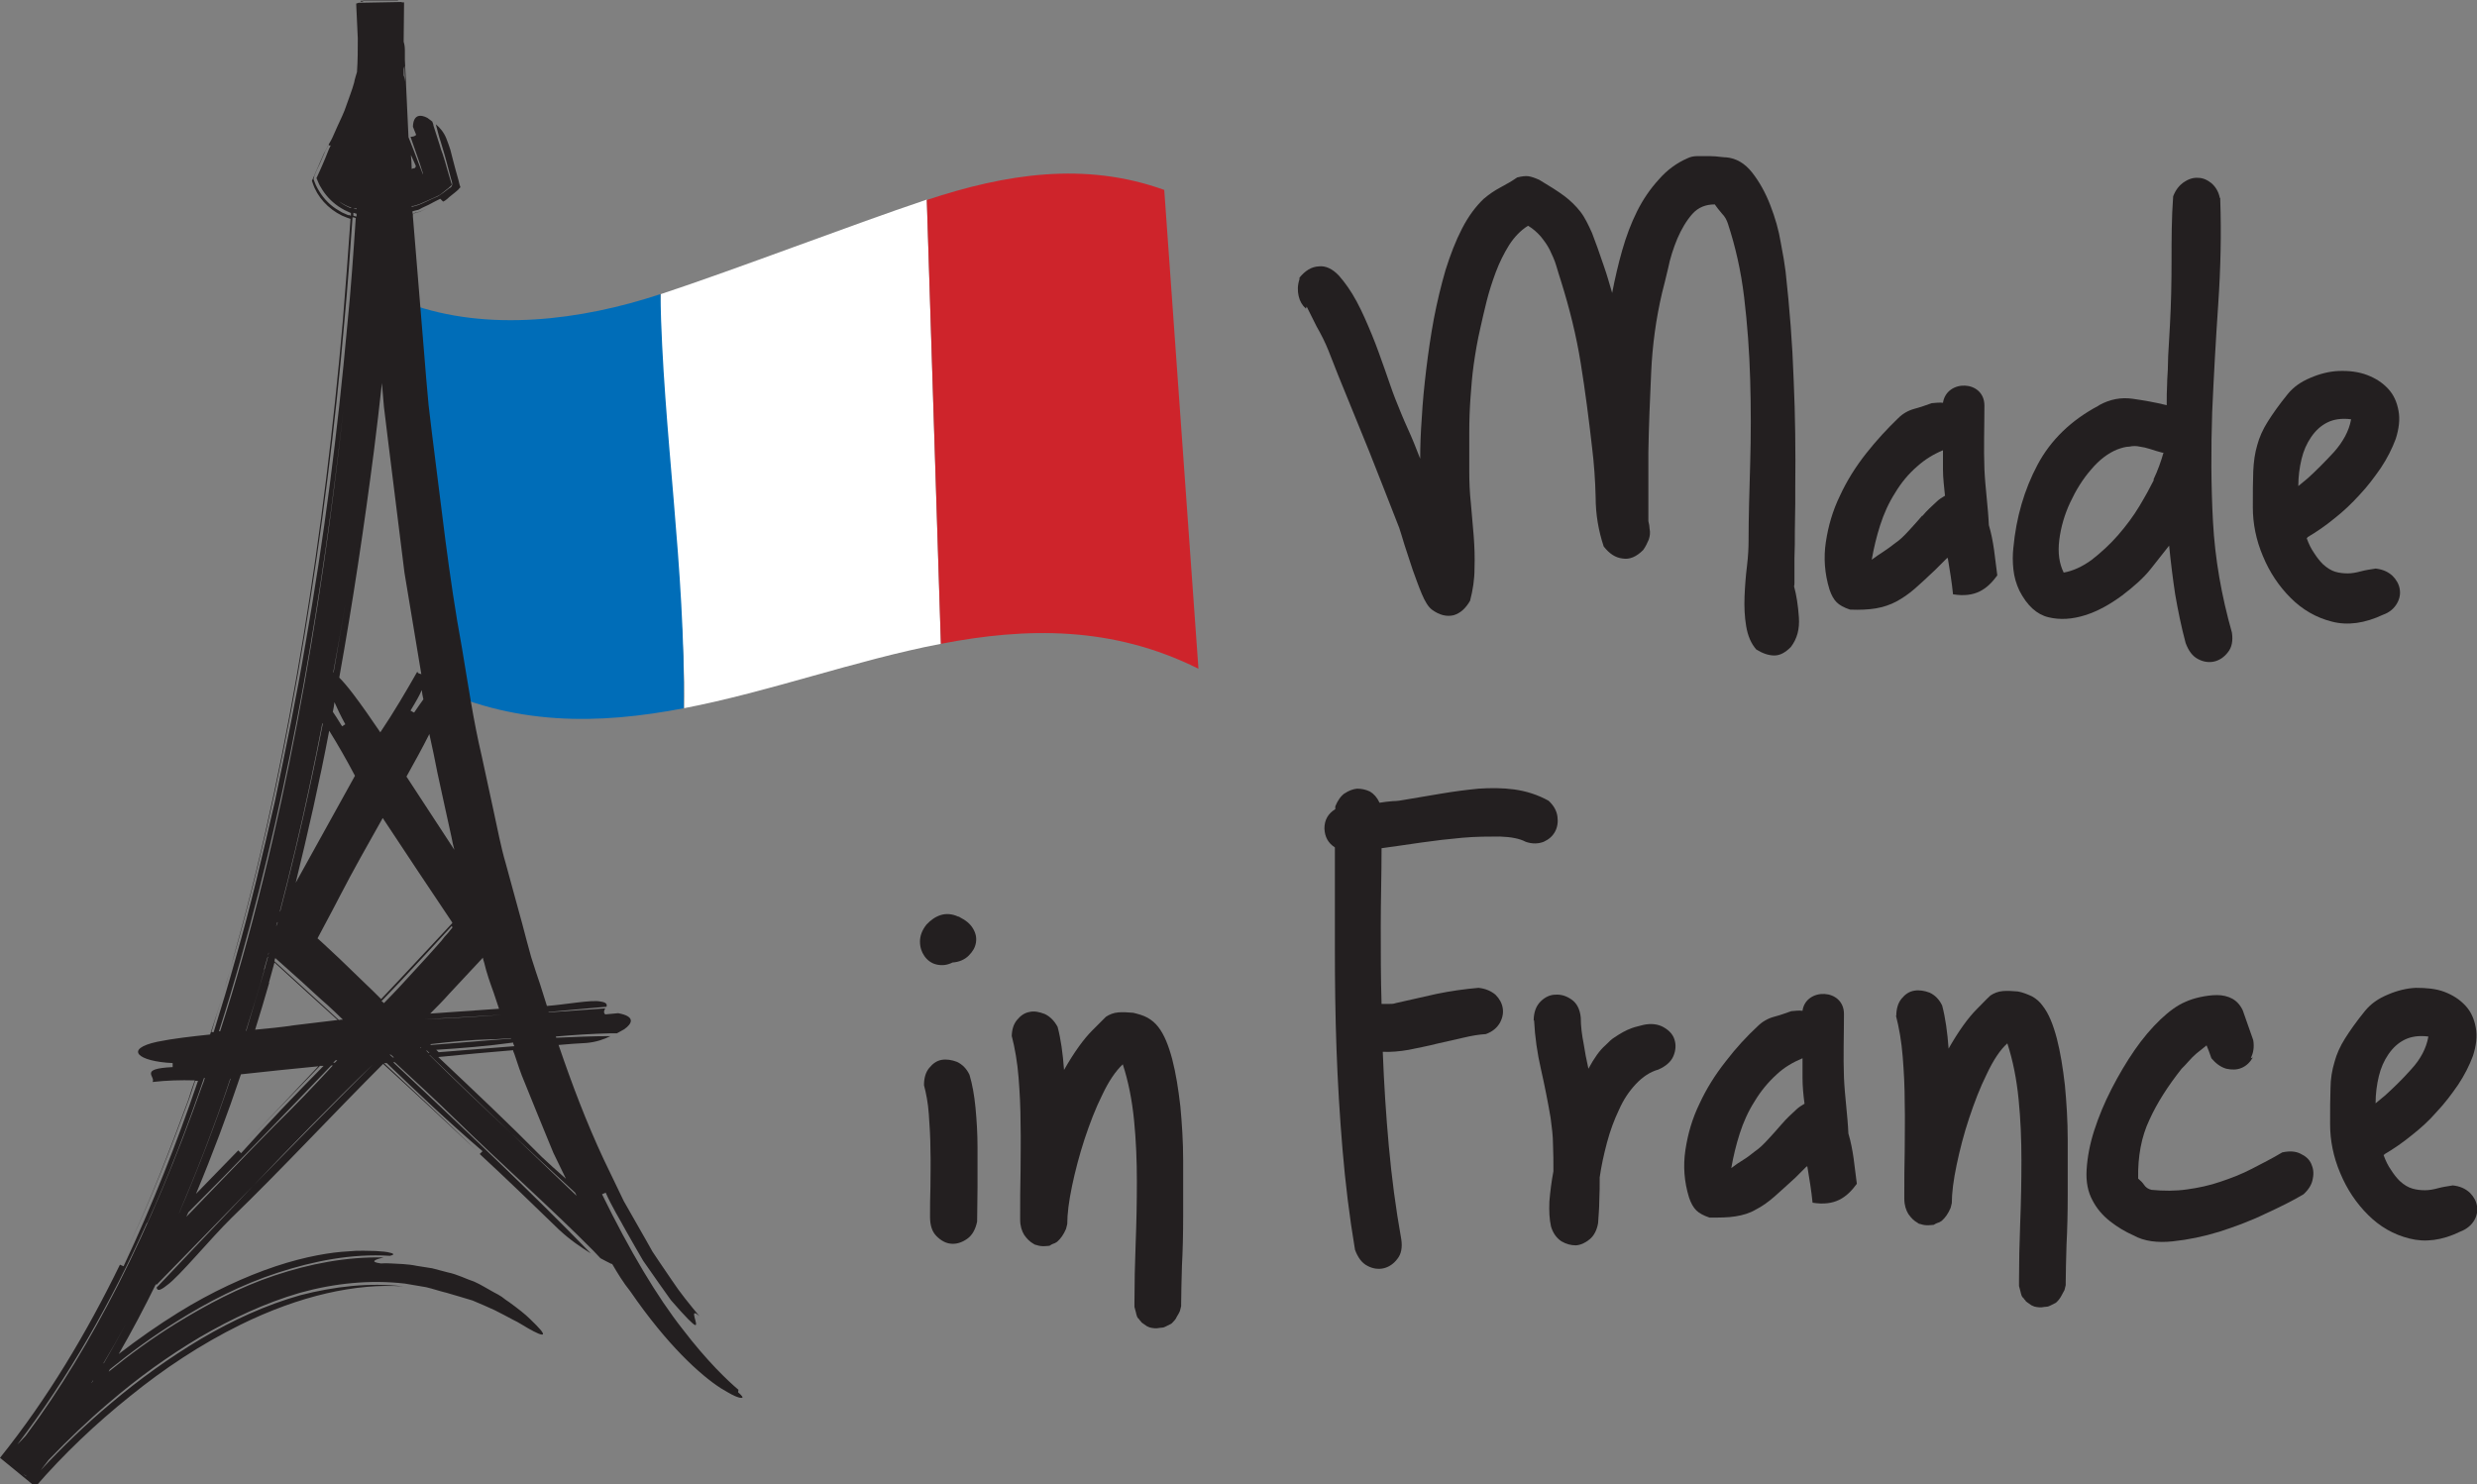 <?xml version="1.0" encoding="UTF-8"?>
<svg id="Layer_1" data-name="Layer 1" xmlns="http://www.w3.org/2000/svg" xmlns:xlink="http://www.w3.org/1999/xlink" viewBox="0 0 61.55 36.89">
  <rect x="0" y="0" width="61.55" height="36.89" fill="#808080" stroke="none"/>
  <defs>
    <style>
      .cls-1 {
        fill: #fff;
      }

      .cls-2, .cls-3 {
        fill: none;
      }

      .cls-4 {
        fill: #ce242b;
      }

      .cls-5 {
        fill: #006db8;
      }

      .cls-3 {
        clip-path: url(#clippath);
      }

      .cls-6 {
        fill: #231f20;
      }
    </style>
    <clipPath id="clippath">
      <rect class="cls-2" width="61.55" height="36.89"/>
    </clipPath>
  </defs>
  <g class="cls-3">
    <path class="cls-1" d="m23.38,16c-2.13.41-4.25,1.19-6.38,1.6.05-3.45-.81-6.89-.58-10.29,1.96-.65,4.65-1.69,6.61-2.35.12,3.68.23,7.35.35,11.03"/>
    <path class="cls-4" d="m29.78,16.62c-2.14-1.07-4.28-1.03-6.4-.62-.12-3.68-.23-7.36-.35-11.03,1.96-.65,3.93-.96,5.9-.25.28,3.97.57,7.94.85,11.9"/>
    <path class="cls-5" d="m17,17.6c-2.13.41-4.26.45-6.41-.62.22-3.16-.65-6.28-.44-9.44,1.97.72,4.3.42,6.26-.23.06,3.4.63,6.84.58,10.29"/>
    <path class="cls-6" d="m18.35,34.54c-.27-.23-.77-.7-1.39-1.51-.63-.8-1.31-1.94-2-3.35.02-.01.07-.03.09-.04.16.36.35.66.5.94.16.28.3.53.43.75.29.42.52.74.69.98.39.45.55.6.6.62.11.03-.18-.48.11-.22-.24-.29-.48-.58-.69-.9l-.32-.47c-.05-.08-.11-.16-.16-.24l-.14-.25-.57-1-.5-1.04c-.43-.92-.79-1.87-1.12-2.84.23-.02.46-.04.69-.05.24-.02.44-.09.6-.17-.44,0-.9.02-1.35.04,0-.01,0-.02-.01-.03.46-.04.91-.07,1.36-.08.05,0,.1,0,.16,0,.06-.03.12-.07.18-.1.2-.14.29-.32-.15-.4-.11.01-.32.03-.32.03-.05-.04-.03-.1,0-.15-.48.03-.95.07-1.41.1,0,0,0,0,0-.01.48-.04.95-.09,1.44-.13.02-.06,0-.11-.15-.13-.21-.05-.9.08-1.33.11-.06-.18-.11-.36-.17-.54-.06-.18-.14-.41-.22-.67-.07-.26-.15-.54-.22-.82-.15-.56-.31-1.12-.41-1.5-.13-.44-.21-.89-.31-1.34-.1-.45-.19-.89-.29-1.34-.21-.89-.34-1.79-.49-2.68-.33-1.78-.52-3.59-.75-5.37l-.08-.67-.06-.67c-.04-.45-.07-.9-.11-1.34-.07-.9-.15-1.79-.22-2.68,0-.02,0-.04,0-.07.06-.02.13-.03.2-.06.16-.08.33-.15.49-.23-.11.05-.21.1-.32.15-.1.05-.22.1-.28.11-.03,0-.07.02-.1.03,0-.02,0-.04,0-.06.04-.01.08-.02.12-.03.03,0,.09-.04.13-.06.05-.02.1-.05.15-.07.09-.05.19-.1.29-.15.02.02.05.05.07.07.08-.03.13-.1.2-.15.06-.05.13-.1.19-.16,0-.02.04-.03.04-.05l-.02-.06-.03-.12c-.02-.08-.05-.17-.07-.25-.04-.16-.09-.33-.13-.5-.03-.09-.06-.18-.1-.28-.06-.15-.16-.27-.26-.35.04.14.07.29.12.43.04.15.08.25.15.52.03.11.06.23.09.34.02.11.11.24-.03.3-.09.07-.18.14-.28.2-.11.05-.21.09-.31.14-.14.07-.24.1-.34.12,0,0,0-.01,0-.02.01,0,.03,0,.04,0l.07-.02s.06-.02.09-.03c.06-.03.12-.05.18-.08.06-.03.12-.05.18-.08.06-.03.12-.05.17-.09.05-.04.1-.08.15-.12.03-.02.05-.04.07-.06.02-.02.06-.04.04-.07-.04-.12-.07-.24-.11-.37-.03-.12-.07-.24-.11-.37-.03-.08-.06-.16-.08-.24-.05-.16-.1-.31-.15-.47,0-.03-.02-.07-.03-.1-.04-.03-.08-.06-.12-.09-.17-.09-.35-.09-.36.22.03.07.08.2.08.2-.03.04-.09.05-.14.05.08.22.15.44.23.66l.06.19s.03.06.01.09c-.03.02-.06.03-.09.05-.06.04-.14.06-.21.09,0,0,0,0,0,0,.07-.02.15-.04.22-.08.03-.02.06-.03.08-.05.01-.02-.01-.06-.02-.09l-.07-.18c-.08-.22-.17-.44-.26-.67-.03-.64-.06-1.29-.09-1.93,0-.07,0-.15,0-.22,0-.09-.01-.16-.03-.22,0,0,0-.02,0-.03,0-.32.01-.63.01-.95h-.06s0,0,0-.01l-1.07.02h0s-.06.02-.06.02l.04.86c0,.28,0,.56-.02.84,0,0,0,0,0,0-.02.07-.06.19-.07.26-.05.19-.13.38-.19.56-.06.19-.15.36-.23.54l-.12.27c-.04.09-.1.17-.14.26l-.07.13-.11.25-.11.25-.05.12-.03.06.02.06c.11.34.38.64.73.81.09.04.15.06.21.08-.06.84-.12,1.68-.19,2.52-.23,2.63-.55,5.25-.98,7.85-.43,2.6-.96,5.19-1.67,7.73-.19.73-.41,1.45-.65,2.17-.47.05-.92.1-1.31.18-.84.18-.49.49.38.53,0,.02,0,.07,0,.1-.86.04-.41.24-.5.37.35-.04.7-.05,1.05-.04-.06.16-.11.32-.16.48-.46,1.24-.93,2.48-1.5,3.67.58-1.2,1.06-2.45,1.52-3.69.05-.15.1-.3.15-.45.02,0,.05,0,.07,0-.53,1.56-1.14,3.1-1.85,4.61-.02-.01-.07-.03-.09-.04-.83,1.7-1.8,3.33-2.98,4.8l.88.72c.69-.8,1.5-1.57,2.35-2.25.85-.69,1.76-1.29,2.73-1.77,1.5-.74,2.9-1.04,4.06-.96-.84-.1-1.71,0-2.56.22-.85.24-1.68.62-2.46,1.08-.79.47-1.54,1.01-2.25,1.61-.61.51-1.2,1.08-1.74,1.66.07-.09.13-.17.2-.26.48-.5.99-.99,1.51-1.43.71-.61,1.46-1.15,2.25-1.62.79-.46,1.62-.85,2.48-1.1.86-.24,1.75-.33,2.61-.23.18.03.35.06.53.09.17.04.34.1.51.14.22.06.43.13.64.19.19.08.38.16.55.24.16.08.31.16.46.24.15.07.26.15.37.21.21.12.35.18.37.15.02-.03-.07-.14-.32-.38-.12-.12-.3-.26-.52-.42-.06-.04-.12-.08-.18-.13-.06-.04-.13-.08-.21-.12-.15-.08-.3-.18-.48-.26-.19-.06-.41-.18-.66-.23-.13-.03-.25-.07-.38-.1-.13-.02-.26-.04-.38-.06-.24-.05-.47-.05-.63-.06-.16-.01-.26,0-.26,0-.31-.04-.14-.1.06-.15-.93-.02-1.84.16-2.71.45-.87.29-1.68.72-2.46,1.2-.58.36-1.13.76-1.66,1.19.01-.02.02-.04.03-.06.53-.43,1.08-.83,1.66-1.19.78-.49,1.62-.92,2.51-1.21.89-.29,1.83-.48,2.79-.42.09-.02.13-.05-.01-.08-.07-.02-.18-.03-.35-.04-.17,0-.4-.02-.69.01-.4.02-1.04.12-1.79.37-.75.25-1.6.64-2.42,1.15-.5.31-1,.66-1.48,1.03.33-.57.64-1.16.93-1.75,0,.01,0,.03,0,.04.81-.83,1.61-1.65,2.41-2.47.99-1.04,1.98-2.06,2.98-3.02-1,1-1.99,2.01-2.98,3.02-.79.84-1.6,1.68-2.4,2.53.02.07.06.1.26-.06.3-.21,1.09-1.17,1.6-1.67,1.25-1.21,2.52-2.58,3.77-3.83.78.71,1.55,1.43,2.33,2.16-.78-.75-1.55-1.47-2.31-2.18h0s.07,0,.07,0c.77.74,1.54,1.47,2.38,2.19-.02.02-.05.05-.07.07.66.61,1.31,1.24,1.97,1.88.28.26.55.44.79.59-1.52-1.57-3.23-3.17-4.91-4.75.01,0,.02,0,.04,0,.51.47,1.03.95,1.49,1.4,1.22,1.19,2.37,2.2,3.45,3.29.06.06.11.12.17.18.09.05.19.1.27.14,0,0,.01,0,.02,0,.14.24.28.47.45.68.92,1.34,1.74,2.08,2.25,2.41.14.08.23.14.34.19.09.04.14.05.17.05.06,0,.03-.04-.08-.14m-4.26-5.29c-.23-.2-.45-.4-.62-.56-.81-.82-1.69-1.65-2.57-2.48.61-.06,1.23-.12,1.86-.17,0,.03.02.06.03.09.08.24.16.49.26.72.19.47.38.94.57,1.4l.14.34.16.33c.05.11.11.22.16.33m-9.86,1.4s.04-.09.06-.13c0,0,0,0,0,0-.02.04-.04.09-.06.13,0,0,0,0,0,0m.23-.54c.22-.52.43-1.03.63-1.55.23-.6.45-1.2.65-1.81,0,0,0,0,.01,0-.38,1.13-.81,2.25-1.28,3.34,0,0,0,0-.01.01m6.23-11.91c.07.32.14.64.2.96.12.54.23,1.07.35,1.6.02.1.04.21.07.31-.4-.61-.8-1.22-1.19-1.82.2-.36.4-.72.57-1.06m-.47-.58c.14-.23.23-.39.28-.51.01.08.02.15.04.23-.07.1-.15.21-.23.33-.02-.01-.06-.03-.09-.05m1.83,6.26c.06.26.15.51.24.76.04.13.09.26.13.39-.57.04-1.14.08-1.71.12.16-.16.32-.32.47-.49.28-.3.56-.6.84-.9,0,.04.02.08.03.12m-3.86-6.7s0,0,0,0c-.02.11-.04.22-.06.33,0,0,0,0,0,0,.02-.11.04-.22.06-.33m-.15.77s0,0,0,0c-.3,1.55-.65,3.1-1.05,4.63,0,.01-.01.03-.02.04.27-1.04.52-2.08.74-3.12.11-.52.22-1.04.32-1.57m.53,7.21s.09.08.13.12h0s-.09-.08-.13-.12m2.67-2.17s.02.03.04.03c0,0-.07.09-.12.15-.06.06-.11.12-.16.19-.11.12-.22.25-.33.37-.22.24-.44.48-.66.72-.15.16-.29.31-.44.46-.02-.02-.04-.04-.06-.05.15-.16.3-.31.45-.47.42-.45.85-.91,1.28-1.38m-2.79,2.32c-.12-.11-.24-.22-.36-.33-.41-.38-.83-.75-1.24-1.13,0-.03.01-.05.02-.08.22.19.43.39.65.58.22.2.43.4.65.59.13.12.26.24.38.36-.03,0-.07,0-.1.01m-1.74-1.68s0,0,0,0c0,.02-.01.05-.02.07,0,0,0,0,0,0,0-.02.01-.05.02-.07m.2-.69s-.01.03-.02.04c.01-.03.02-.07.03-.1,0,0,0,0,.01,0,0,.02-.01.04-.02.06m-.32,1.11c.03-.1.06-.21.09-.31,0,0,0,0,.01,0-.04.13-.07.26-.11.4-.14.48-.29.96-.43,1.44,0,0,0,0-.01,0,.16-.51.32-1.02.46-1.53m.11.34c.05-.17.09-.34.14-.51.52.48,1.04.95,1.57,1.43-.36.04-.72.09-1.08.13-.32.05-.65.08-.97.11.12-.39.24-.78.35-1.17m3.76,1.61s.01,0,.02.01c0,0-.01,0-.02,0h-.01s.01-.02.01-.02m.09-.69c.65-.03,1.29-.07,1.94-.11,0,0,0,0,0,0-.66.05-1.3.09-1.94.11h0Zm.69-2.38c-.59.63-1.17,1.26-1.76,1.88-.06-.06-.11-.11-.17-.17-.29-.28-.58-.56-.87-.84l-.44-.41-.1-.09h0s0,0,0,0c0,0,0,0,0,0l.17-.32c.13-.24.26-.49.39-.74.33-.64.7-1.29,1.06-1.93.58.88,1.16,1.75,1.73,2.6m-3.9-.96c.31-1.27.6-2.54.84-3.81.23.37.44.74.64,1.12-.5.91-1,1.8-1.49,2.69m1.17-3.92c-.09-.15-.17-.27-.23-.36.02-.08.03-.16.04-.24.07.16.16.35.27.55-.02.01-.06.04-.08.05m-.22-1.34s0,0,0,0c.11-.58.21-1.17.31-1.75-.1.58-.2,1.17-.3,1.75m-2.82,8.92s-.02,0-.03,0c.19-.59.37-1.19.54-1.79,1.26-4.48,2.04-9.09,2.55-13.64-.54,4.97-1.49,10.58-3.06,15.43m.51,1.07c.65-.07,1.29-.14,1.93-.2-.63.67-1.27,1.35-1.92,2.02.67-.69,1.31-1.36,1.96-2.03h.09c-.69.7-1.37,1.41-2.05,2.17-.02-.02-.05-.05-.07-.07-.35.36-.7.72-1.05,1.08.41-.98.78-1.97,1.12-2.98m2.29-.28s.04-.04.06-.06c.01,0,.03,0,.04,0-.02.02-.04.04-.06.06-.01,0-.03,0-.04,0m2.33-.3s.04.04.06.06h-.02s-.04-.04-.06-.06c0,0,.01,0,.02,0m.23-.02c.63-.04,1.26-.09,1.91-.18,0,.03.02.06.03.09-.64.05-1.26.1-1.88.15-.02-.02-.04-.04-.06-.06m1.87-.28c-.67.05-1.33.11-2,.16,0,0-.01-.01-.02-.02.51-.06,1.02-.11,1.5-.12.17,0,.34-.02.51-.03,0,0,0,.01,0,.01m-2.24-9.06s-.09-.01-.09-.06c-.29.51-.59,1.02-.92,1.51-.23-.34-.46-.67-.68-.96-.13-.17-.24-.3-.34-.4.34-1.89.62-3.77.86-5.62.07-.57.14-1.13.2-1.7.02.2.03.39.05.59.03.27.07.55.1.82.14,1.1.27,2.2.41,3.3.14.85.28,1.69.42,2.53m-.4-14.73s-.03-.16-.04-.15v-.16s.01-.06.02-.08c0,.13.01.26.02.4m-1.21,3.16s-.05-.02-.08-.03h0s.05,0,.08.01c0,0,0,0,0,.01m0,.12s0,.05,0,.07c-.03,0-.05-.01-.08-.02,0-.02,0-.05,0-.07.03,0,.05.02.08.02m1.47-1.18s0,.05-.04.05c-.02,0-.04.01-.06.02,0-.12-.01-.23-.02-.35.07.16.14.3.12.28M8.96.02h.99s0,0,0,0h-.06s0-.01,0-.01h-.87v.03h-.06m-.03,1.43v.16s0,.02,0,.02c0-.06,0-.12,0-.18m-.21,3.7s0,0,0,0c0,0,0,0-.01,0-.1-.04-.21-.1-.29-.17.1.07.21.13.31.16m-.07.19s-.11-.05-.16-.07l-.15-.09c-.2-.13-.35-.31-.46-.51-.03-.05-.05-.1-.07-.15l-.03-.08s.02-.05.02-.08c.04-.1.09-.21.14-.31.04-.1.09-.2.13-.3.03-.06.06-.11.09-.17,0,.02.02.04.05.02-.03.06-.06.12-.08.18-.04.1-.08.2-.12.29-.04.1-.09.2-.13.29,0,.02-.04.05-.02.07l.03.07s.04.1.07.14c.1.18.25.35.44.48.05.03.09.06.15.09s.11.05.15.07c0,0,.01,0,.01,0,0,.02,0,.05,0,.07-.02,0-.04-.01-.05-.02m-3.42,20.32c.03-.1.06-.2.09-.3l.29-.95.27-.95c.71-2.54,1.24-5.1,1.67-7.69.43-2.58.76-5.19.99-7.81.08-.85.14-1.71.2-2.56.03,0,.05.01.08.02-.06.89-.12,1.78-.21,2.66-.24,2.67-.58,5.31-1.04,7.92-.22,1.31-.49,2.61-.76,3.92-.3,1.3-.6,2.6-.97,3.88-.17.62-.36,1.24-.55,1.85-.02,0-.04,0-.06,0m-1.59,4.74c.53-1.17.99-2.38,1.41-3.6h.02c-.02.07-.04.13-.07.2-.61,1.73-1.3,3.39-2.09,4.95-.68,1.33-1.43,2.59-2.29,3.74-.07.08-.14.15-.21.22,1.28-1.68,2.34-3.55,3.22-5.51M.24,36.36s0,0,0,0c0,0,0,0,0,0,0,0,0,0,0,0h0m.41.33h0s0,0,0,0h0s-.05-.04-.07-.06l.07.05Zm.1.08s0,0,0,0l-.6-.49s0,0,0,0c0,0,.01.01.02.02,0,0,0,0,0,0l.56.46s0,0,0,0c0,0,.01.01.02.02m1.54-2.42s-.02.01-.02.02c.01-.02.02-.04.03-.06,0,0,.01-.01.02-.02-.01.02-.02.04-.03.05m.28-.47s0,0,0,0c.19-.32.38-.65.56-.98-.18.33-.36.65-.55.98m2.05-3.64s.03-.07.05-.11c1.18-1.18,2.37-2.42,3.55-3.65.01,0,.03,0,.04,0-.48.52-.97,1.03-1.44,1.49-.78.79-1.49,1.54-2.2,2.27m5.13-3.96s-.05-.05-.08-.07c.01,0,.02,0,.03,0,.03.02.05.05.08.07-.01,0-.02,0-.04,0m.91-.06s.01,0,.02,0c.67.65,1.35,1.31,2.03,1.95.52.49,1.05.98,1.58,1.47.01.03.03.05.04.08-.54-.52-1.08-1.03-1.62-1.55-.7-.65-1.38-1.3-2.04-1.95"/>
    <path class="cls-6" d="m32.45,7.67c-.09-.08-.15-.18-.18-.31-.03-.13-.03-.27.02-.42,0,0,0-.02,0-.02,0,0,0-.01,0-.02.15-.18.3-.27.48-.28.17-.02.34.06.5.23.15.17.3.38.44.64.14.26.26.54.38.83.12.29.22.58.32.86.1.28.18.53.26.73.1.25.2.5.31.74.11.24.21.49.31.75,0-.29.01-.63.04-1.02.02-.38.06-.78.11-1.2.05-.41.11-.83.19-1.26.08-.42.18-.83.29-1.21.12-.38.25-.72.41-1.03.16-.31.34-.55.54-.74.13-.11.26-.2.41-.28.15-.08.29-.16.42-.25.12-.03.21-.04.28-.03.07.01.16.04.27.09.25.15.46.28.62.4.16.12.29.25.4.39s.2.33.29.53c.08.21.18.48.29.81.04.12.08.23.11.34.03.11.07.23.1.34.07-.36.15-.71.25-1.06.1-.35.22-.67.37-.97s.33-.56.54-.79c.2-.23.44-.41.72-.53.06-.03.14-.05.24-.05.1,0,.2,0,.31,0,.1,0,.19.01.27.02.08.01.12.01.13.01.25.02.47.15.65.38.18.23.33.5.45.81.12.31.21.62.26.93.06.31.1.55.12.72.1.91.17,1.8.2,2.68.04.88.05,1.78.04,2.7,0,.07,0,.2,0,.4,0,.2-.01.42-.01.65,0,.23,0,.46-.01.69,0,.22,0,.39,0,.51v.1s0,.07-.01.09c.06.22.1.48.12.77.02.29-.04.53-.2.74-.14.14-.27.21-.41.21-.14,0-.29-.05-.45-.15-.13-.15-.21-.34-.25-.58-.04-.24-.05-.48-.04-.74.01-.25.03-.51.06-.75.03-.25.04-.46.04-.64,0-.58.02-1.22.04-1.91.02-.69.02-1.38,0-2.08-.02-.7-.07-1.38-.15-2.05-.08-.67-.22-1.27-.4-1.82-.03-.1-.08-.19-.15-.26-.07-.08-.13-.16-.18-.23-.22,0-.41.07-.56.24-.15.17-.27.38-.37.61-.1.24-.18.49-.23.74-.06.25-.11.46-.15.61-.15.64-.24,1.3-.27,1.97-.03.67-.06,1.34-.07,2v1.7c.02.08.03.14.03.19.02.09.01.18-.02.27-.04.09-.08.18-.14.26-.17.17-.34.24-.51.21-.18-.02-.33-.12-.47-.3-.13-.39-.2-.8-.2-1.22-.01-.43-.04-.84-.09-1.25-.08-.7-.17-1.4-.28-2.08-.11-.69-.28-1.37-.49-2.04-.04-.12-.08-.26-.12-.39-.04-.14-.1-.26-.16-.39-.06-.12-.14-.23-.23-.34-.09-.1-.19-.19-.31-.26-.19.12-.34.28-.47.48-.13.21-.24.43-.33.67-.09.24-.17.49-.23.73-.06.24-.11.46-.15.64-.08.34-.13.65-.17.93s-.06.56-.08.83c-.02.28-.03.56-.03.85v.97c0,.26.01.53.04.8.02.27.05.54.07.81.02.27.03.54.02.81,0,.27-.04.53-.11.8-.11.19-.24.31-.41.36-.17.04-.35,0-.54-.14-.09-.07-.17-.2-.25-.39s-.15-.39-.23-.61c-.07-.21-.14-.42-.2-.61-.06-.19-.1-.34-.13-.42-.25-.64-.5-1.28-.75-1.91-.26-.63-.51-1.26-.77-1.89-.08-.2-.16-.41-.24-.61-.08-.2-.18-.4-.29-.59l-.25-.5Zm8.51,5.42s0,0,0,0c0-.01,0-.03,0-.05,0,.03,0,.05.02.06"/>
    <path class="cls-6" d="m48.4,13.87c.05.3.1.6.13.9.56.09.85-.13,1.1-.47-.03-.21-.05-.42-.08-.63-.03-.21-.07-.42-.13-.62-.02-.46-.09-.93-.11-1.39-.02-.52,0-1.05,0-1.58,0-.64-.94-.66-1.03-.07-.08-.01-.18,0-.28.01-.14.05-.28.1-.43.14-.15.04-.29.12-.4.23-.27.26-.54.55-.8.88-.26.33-.48.68-.65,1.05-.18.37-.29.75-.35,1.15-.06.39-.03.79.09,1.18.05.15.11.25.18.32.07.07.18.13.33.18.24.01.46,0,.64-.03.18-.03.36-.09.51-.17.15-.08.31-.19.46-.32.15-.13.32-.29.52-.48l.28-.28Zm-.64-1.05c-.11.13-.22.25-.33.37-.11.12-.22.23-.34.31-.1.08-.2.15-.29.21s-.2.13-.29.2c.05-.29.12-.58.21-.86.09-.28.21-.55.37-.8.15-.25.33-.47.55-.66.19-.17.4-.3.64-.4,0,.16,0,.32,0,.48,0,.22.03.44.05.65-.07.04-.15.09-.21.15-.12.11-.24.22-.35.35"/>
    <path class="cls-6" d="m44.91,28.99c.05.3.1.6.13.9.56.09.85-.13,1.1-.47-.03-.21-.05-.42-.08-.63-.03-.21-.07-.42-.13-.62-.02-.46-.09-.92-.11-1.39-.02-.52,0-1.05,0-1.58,0-.64-.95-.66-1.03-.08-.09-.01-.18,0-.28.01-.14.05-.28.1-.43.14-.15.04-.29.12-.4.23-.27.25-.54.54-.8.88-.26.33-.48.68-.65,1.05-.18.37-.29.75-.35,1.15-.06.4-.03.79.09,1.18.05.15.11.25.18.32s.18.13.33.18c.24,0,.46,0,.64-.03.19-.03.36-.08.51-.17.16-.08.31-.19.46-.32.15-.13.32-.29.52-.47l.28-.28Zm-.64-1.05c-.11.13-.22.25-.33.37-.11.12-.22.23-.34.31-.1.08-.19.15-.29.21-.1.06-.2.13-.29.2.05-.29.12-.58.21-.86.09-.28.21-.55.37-.8.15-.25.33-.47.55-.67.18-.17.4-.3.64-.4,0,.16,0,.32,0,.48,0,.22.02.43.05.65-.07.04-.15.09-.21.15-.12.11-.24.22-.35.35"/>
    <path class="cls-6" d="m52.16,10.07c.27-.15.55-.2.83-.16.28.04.57.09.85.16,0-.19,0-.36.01-.52,0-.16.02-.32.02-.47,0-.16.01-.31.02-.47.01-.16.02-.34.03-.53.03-.54.04-1.07.04-1.6,0-.53,0-1.06.04-1.6.06-.16.15-.27.26-.35.12-.08.24-.12.36-.11.12,0,.23.05.34.14.1.09.17.21.2.36h.01v.04h0c.03.85.01,1.71-.05,2.6-.06.88-.11,1.77-.15,2.68-.03.9-.03,1.81.02,2.73.05.92.21,1.83.47,2.75.03.2,0,.37-.1.49-.09.12-.21.2-.34.23-.13.03-.27.01-.4-.06-.14-.07-.24-.21-.31-.4-.11-.41-.19-.81-.26-1.21-.06-.4-.11-.8-.15-1.21l-.45.57c-.18.23-.43.45-.72.67-.3.22-.6.39-.92.49-.32.1-.62.12-.91.05-.29-.07-.53-.29-.72-.66-.08-.17-.13-.34-.15-.53-.02-.18-.02-.37,0-.54.07-.75.27-1.44.6-2.06.33-.62.84-1.11,1.52-1.47m1.36,1.84c.11-.23.19-.46.25-.67h-.03c-.11-.03-.21-.06-.3-.09s-.18-.05-.26-.06c-.08-.02-.17-.02-.26,0-.09,0-.19.03-.3.07-.22.09-.44.25-.65.5-.21.24-.38.52-.52.82-.14.3-.23.61-.27.93-.04.32,0,.59.11.81.23-.04.47-.15.7-.32.23-.18.45-.38.65-.61.2-.23.38-.47.53-.72.15-.25.27-.47.36-.65"/>
    <path class="cls-6" d="m57.33,13.37s-.01,0-.01.01c.05.14.11.26.18.36.07.11.14.2.22.28.11.1.21.16.31.19.1.03.21.04.31.04.1,0,.21-.02.32-.05.11-.03.24-.05.37-.07.18.02.31.08.42.18.1.1.16.21.18.33.02.12,0,.24-.07.36-.07.12-.18.22-.35.28-.45.21-.87.27-1.26.17-.4-.1-.74-.3-1.03-.59-.29-.29-.52-.63-.69-1.04-.17-.4-.25-.81-.25-1.21,0-.35,0-.65.01-.89.01-.24.04-.46.1-.66.05-.19.14-.39.26-.58.12-.19.28-.42.5-.69.14-.17.32-.3.56-.4.23-.1.47-.16.7-.17.26-.01.5.02.71.1.21.08.38.19.52.34.14.15.22.33.26.55.04.21.01.45-.07.7-.09.24-.21.48-.37.72-.16.23-.33.46-.53.67-.19.21-.4.41-.63.59-.22.18-.44.33-.66.46m1.08-2.93c-.23-.03-.43,0-.59.08-.16.08-.29.2-.4.36-.11.16-.19.34-.24.55-.05.21-.08.43-.08.67l.23-.19c.21-.19.43-.41.66-.66.22-.25.37-.52.42-.8"/>
    <path class="cls-6" d="m23.84,22.79c.16.08.27.17.34.29.07.12.09.23.07.35-.02.12-.08.22-.18.32-.1.1-.24.16-.4.17-.14.07-.27.08-.4.05s-.23-.11-.3-.21c-.07-.1-.11-.22-.11-.36s.05-.28.16-.42c.11-.12.23-.2.36-.24.13-.04.28-.03.43.04.02,0,.03,0,.03.01m-.88,4.18c0-.18.04-.32.13-.43.09-.11.19-.18.31-.2.12-.02.25,0,.38.05.13.06.24.17.31.32.07.23.12.51.15.82.03.32.05.65.05.98,0,.34,0,.66,0,.99,0,.32-.01.61-.01.86-.04.19-.12.34-.25.43-.13.09-.26.13-.39.12-.14-.01-.26-.08-.37-.19-.11-.11-.16-.27-.16-.48s0-.46.01-.75c0-.3.01-.6,0-.91,0-.31-.02-.6-.04-.89-.02-.29-.07-.53-.12-.72"/>
    <path class="cls-6" d="m25.14,25.78c0-.18.04-.32.13-.43.09-.11.19-.18.31-.2.12-.03.25,0,.38.05.13.06.24.17.32.32.08.3.13.66.16,1.07.25-.44.49-.77.7-.98.21-.21.33-.33.34-.34.09-.06.19-.1.31-.11.12-.01.24,0,.37.01.12.03.24.06.35.12.11.06.2.14.27.23.15.19.26.47.35.81.09.35.15.73.2,1.16.04.43.07.88.07,1.35,0,.47,0,.93,0,1.38,0,.44-.01.86-.03,1.24-.01.38-.02.7-.02.94v.06l-.03.12s-.03.07-.07.13c-.02.04-.04.08-.07.11-.03.03-.05.06-.08.08l-.12.06s-.06.03-.07.03c-.02,0-.05.01-.09.01-.09.02-.17.01-.25-.01l-.07-.03-.1-.07s-.03-.02-.04-.03c0-.01-.01-.02-.02-.03-.02-.02-.03-.03-.03-.04-.04-.03-.06-.07-.07-.12,0,0-.01-.02-.01-.04l-.04-.15v-.12c0-.46.01-.94.03-1.46.02-.51.03-1.03.03-1.54s-.02-1.02-.07-1.52c-.05-.5-.14-.96-.28-1.39-.18.17-.35.42-.51.76-.17.34-.31.71-.44,1.1-.13.4-.23.78-.31,1.16-.08.38-.12.7-.12.95l-.03.12c-.06.14-.13.24-.22.32-.03.02-.06.04-.1.05-.03.01-.06.03-.09.05-.03,0-.07.01-.13.01h-.04s-.08,0-.16-.03c0,0-.03,0-.07-.03-.09-.05-.16-.12-.23-.22-.06-.1-.1-.22-.1-.38v-.12c0-.33,0-.69.01-1.08,0-.39.01-.78,0-1.18,0-.4-.02-.78-.05-1.16-.03-.37-.09-.72-.17-1.03"/>
    <path class="cls-6" d="m33.41,19.72c.1-.07.21-.11.31-.12.11,0,.21.02.32.07.1.06.18.15.24.28.11-.02.22-.03.33-.04.11,0,.22-.02.33-.04.29-.05.59-.1.89-.15.3-.05.6-.09.91-.12.3-.02.6-.02.89.02.29.04.58.13.85.28.13.12.2.25.22.39.02.14,0,.27-.06.38-.06.11-.15.19-.28.25-.13.05-.28.06-.45,0-.15-.08-.36-.12-.64-.13-.28,0-.59,0-.93.03-.34.03-.68.07-1.03.12-.35.05-.68.1-.98.14,0,.65-.02,1.3-.02,1.94,0,.64,0,1.29.02,1.93.06,0,.12,0,.18,0,.06,0,.12,0,.17-.02.34-.08.68-.15,1.02-.23.34-.07.69-.12,1.04-.15.18.02.31.08.42.17.1.1.16.21.18.33.02.12,0,.24-.07.37-.07.12-.18.22-.35.28-.17.01-.35.04-.56.09-.21.05-.43.1-.66.15-.23.06-.46.1-.69.15-.23.04-.45.06-.65.05.03.79.08,1.57.15,2.34.07.77.17,1.54.31,2.32.03.2,0,.37-.1.49-.09.12-.21.2-.34.23-.13.03-.27.01-.4-.06-.14-.07-.24-.21-.31-.4-.14-.83-.24-1.66-.31-2.49-.07-.83-.12-1.67-.15-2.5-.03-.83-.04-1.67-.04-2.5v-2.51c-.17-.11-.25-.26-.26-.47,0-.21.09-.37.27-.48v-.07c.06-.15.14-.26.24-.33"/>
    <path class="cls-6" d="m38.11,25.36c0-.2.06-.36.17-.47.11-.11.24-.17.37-.17.14-.01.27.03.4.12.13.09.21.24.23.45,0,.22.03.44.07.64.03.2.07.41.12.63.14-.26.28-.46.42-.58.09-.09.16-.16.23-.2.07-.05.14-.09.21-.13.07-.04.14-.07.22-.1.08-.03.18-.05.29-.08.19-.04.36-.02.5.06.14.08.23.18.27.31.04.13.03.27-.03.41-.06.14-.19.25-.37.33-.21.06-.39.18-.56.36s-.31.39-.42.64c-.12.25-.22.52-.3.82-.08.3-.14.58-.18.86,0,.19,0,.39-.01.58,0,.19-.02.38-.03.56-.03.17-.1.31-.21.4-.11.09-.22.14-.34.15-.12,0-.24-.03-.36-.1-.12-.08-.21-.2-.26-.37-.04-.18-.05-.38-.04-.62.02-.24.05-.49.1-.75,0-.22,0-.45-.01-.66,0-.22-.03-.44-.06-.67-.07-.41-.15-.81-.24-1.21-.09-.39-.15-.8-.17-1.21"/>
    <path class="cls-6" d="m47.12,25.25c0-.17.04-.32.13-.43.09-.11.19-.18.32-.2.12-.02.25,0,.38.05.13.06.24.17.31.32.08.3.13.66.16,1.07.25-.44.49-.77.7-.98.21-.22.33-.33.34-.34.09-.06.19-.1.31-.11.12-.01.24,0,.37.01.12.02.24.07.35.12.11.06.2.14.27.24.15.19.26.47.35.81.09.35.15.73.2,1.16.04.43.07.88.07,1.35,0,.47,0,.93,0,1.38s-.01.86-.03,1.24c-.01.38-.02.7-.02.94v.06l-.03.12s-.04.07-.07.13c-.02.04-.04.07-.07.11-.03.03-.05.06-.08.08l-.12.06s-.06.03-.07.03c-.02,0-.05.01-.09.01-.09.02-.17.01-.25-.01l-.07-.03-.1-.07s-.03-.02-.04-.03c0-.01-.01-.02-.02-.03-.02-.02-.03-.03-.03-.04-.04-.03-.06-.07-.07-.12,0,0-.01-.02-.01-.04l-.04-.15v-.12c0-.46.01-.94.03-1.46.02-.51.03-1.02.03-1.54s-.02-1.02-.07-1.52c-.05-.5-.14-.96-.28-1.39-.18.16-.35.42-.51.76-.17.34-.31.71-.44,1.1-.13.39-.23.78-.31,1.16-.08.38-.12.7-.12.95l-.03.12c-.06.14-.13.24-.22.32-.03.02-.06.04-.1.05-.03.01-.07.03-.1.05-.03,0-.07.01-.13.01h-.04s-.08,0-.16-.03c0,0-.04,0-.07-.03-.09-.05-.16-.12-.23-.22-.06-.1-.1-.22-.1-.38v-.12c0-.33,0-.69.01-1.08,0-.39.01-.78,0-1.18,0-.4-.02-.78-.05-1.15-.03-.38-.09-.72-.17-1.03"/>
    <path class="cls-6" d="m55.98,26.28c-.07.12-.16.21-.28.26-.12.05-.24.05-.38.02-.14-.04-.26-.13-.37-.26-.02-.06-.04-.11-.06-.17-.02-.05-.04-.1-.06-.15-.09.07-.17.14-.25.2-.07.06-.13.12-.2.2-.06.07-.12.13-.17.18-.34.43-.61.85-.8,1.27-.2.42-.29.91-.28,1.46.06.05.11.1.15.16.04.06.1.1.18.12.3.03.6.03.88-.01.29-.04.57-.1.83-.19.27-.09.53-.19.78-.32.25-.13.51-.26.76-.41.18-.04.33-.03.45.03.13.06.22.14.27.25.05.11.07.23.04.37-.02.14-.1.27-.23.39-.25.15-.57.31-.94.48-.37.18-.75.32-1.15.45-.39.12-.78.2-1.16.24-.38.04-.71,0-.98-.15-.2-.09-.39-.2-.58-.35-.19-.15-.33-.32-.43-.51-.12-.22-.17-.47-.15-.78.02-.31.08-.63.19-.97.11-.34.25-.68.43-1.03.18-.35.37-.67.57-.96.2-.29.42-.55.64-.76.22-.21.43-.36.62-.44.11-.05.23-.09.37-.12.14-.03.28-.05.42-.05s.27.03.38.09c.11.06.2.16.26.29l.26.74c.03.18,0,.32-.06.45"/>
    <path class="cls-6" d="m59.24,28.7s-.01,0-.01.01c.05.14.11.26.18.36.07.11.14.2.22.28.11.1.21.16.32.19.1.03.21.04.31.04.1,0,.21-.02.32-.05.11-.03.24-.05.37-.07.18.02.31.08.42.18.1.1.16.21.18.33.02.12,0,.24-.07.36-.07.12-.19.22-.35.28-.45.22-.87.27-1.26.17-.4-.1-.74-.3-1.03-.59-.29-.29-.52-.63-.69-1.04-.17-.4-.25-.81-.25-1.21,0-.35,0-.65.01-.89,0-.24.04-.46.1-.66.05-.19.14-.39.26-.58.12-.19.28-.42.5-.69.14-.17.32-.3.56-.4.23-.1.47-.16.7-.17.26,0,.5.02.71.1.21.08.38.19.52.34.14.15.22.33.26.55.04.22.01.45-.07.7-.09.24-.21.48-.37.72-.16.23-.33.46-.53.67-.19.22-.4.41-.63.59-.22.18-.44.33-.66.46m1.08-2.92c-.23-.03-.43,0-.59.08-.16.08-.29.2-.4.36-.11.16-.19.34-.24.55-.05.21-.08.43-.08.67l.23-.19c.21-.19.43-.4.66-.66.23-.25.37-.52.42-.8"/>
  </g>
</svg>